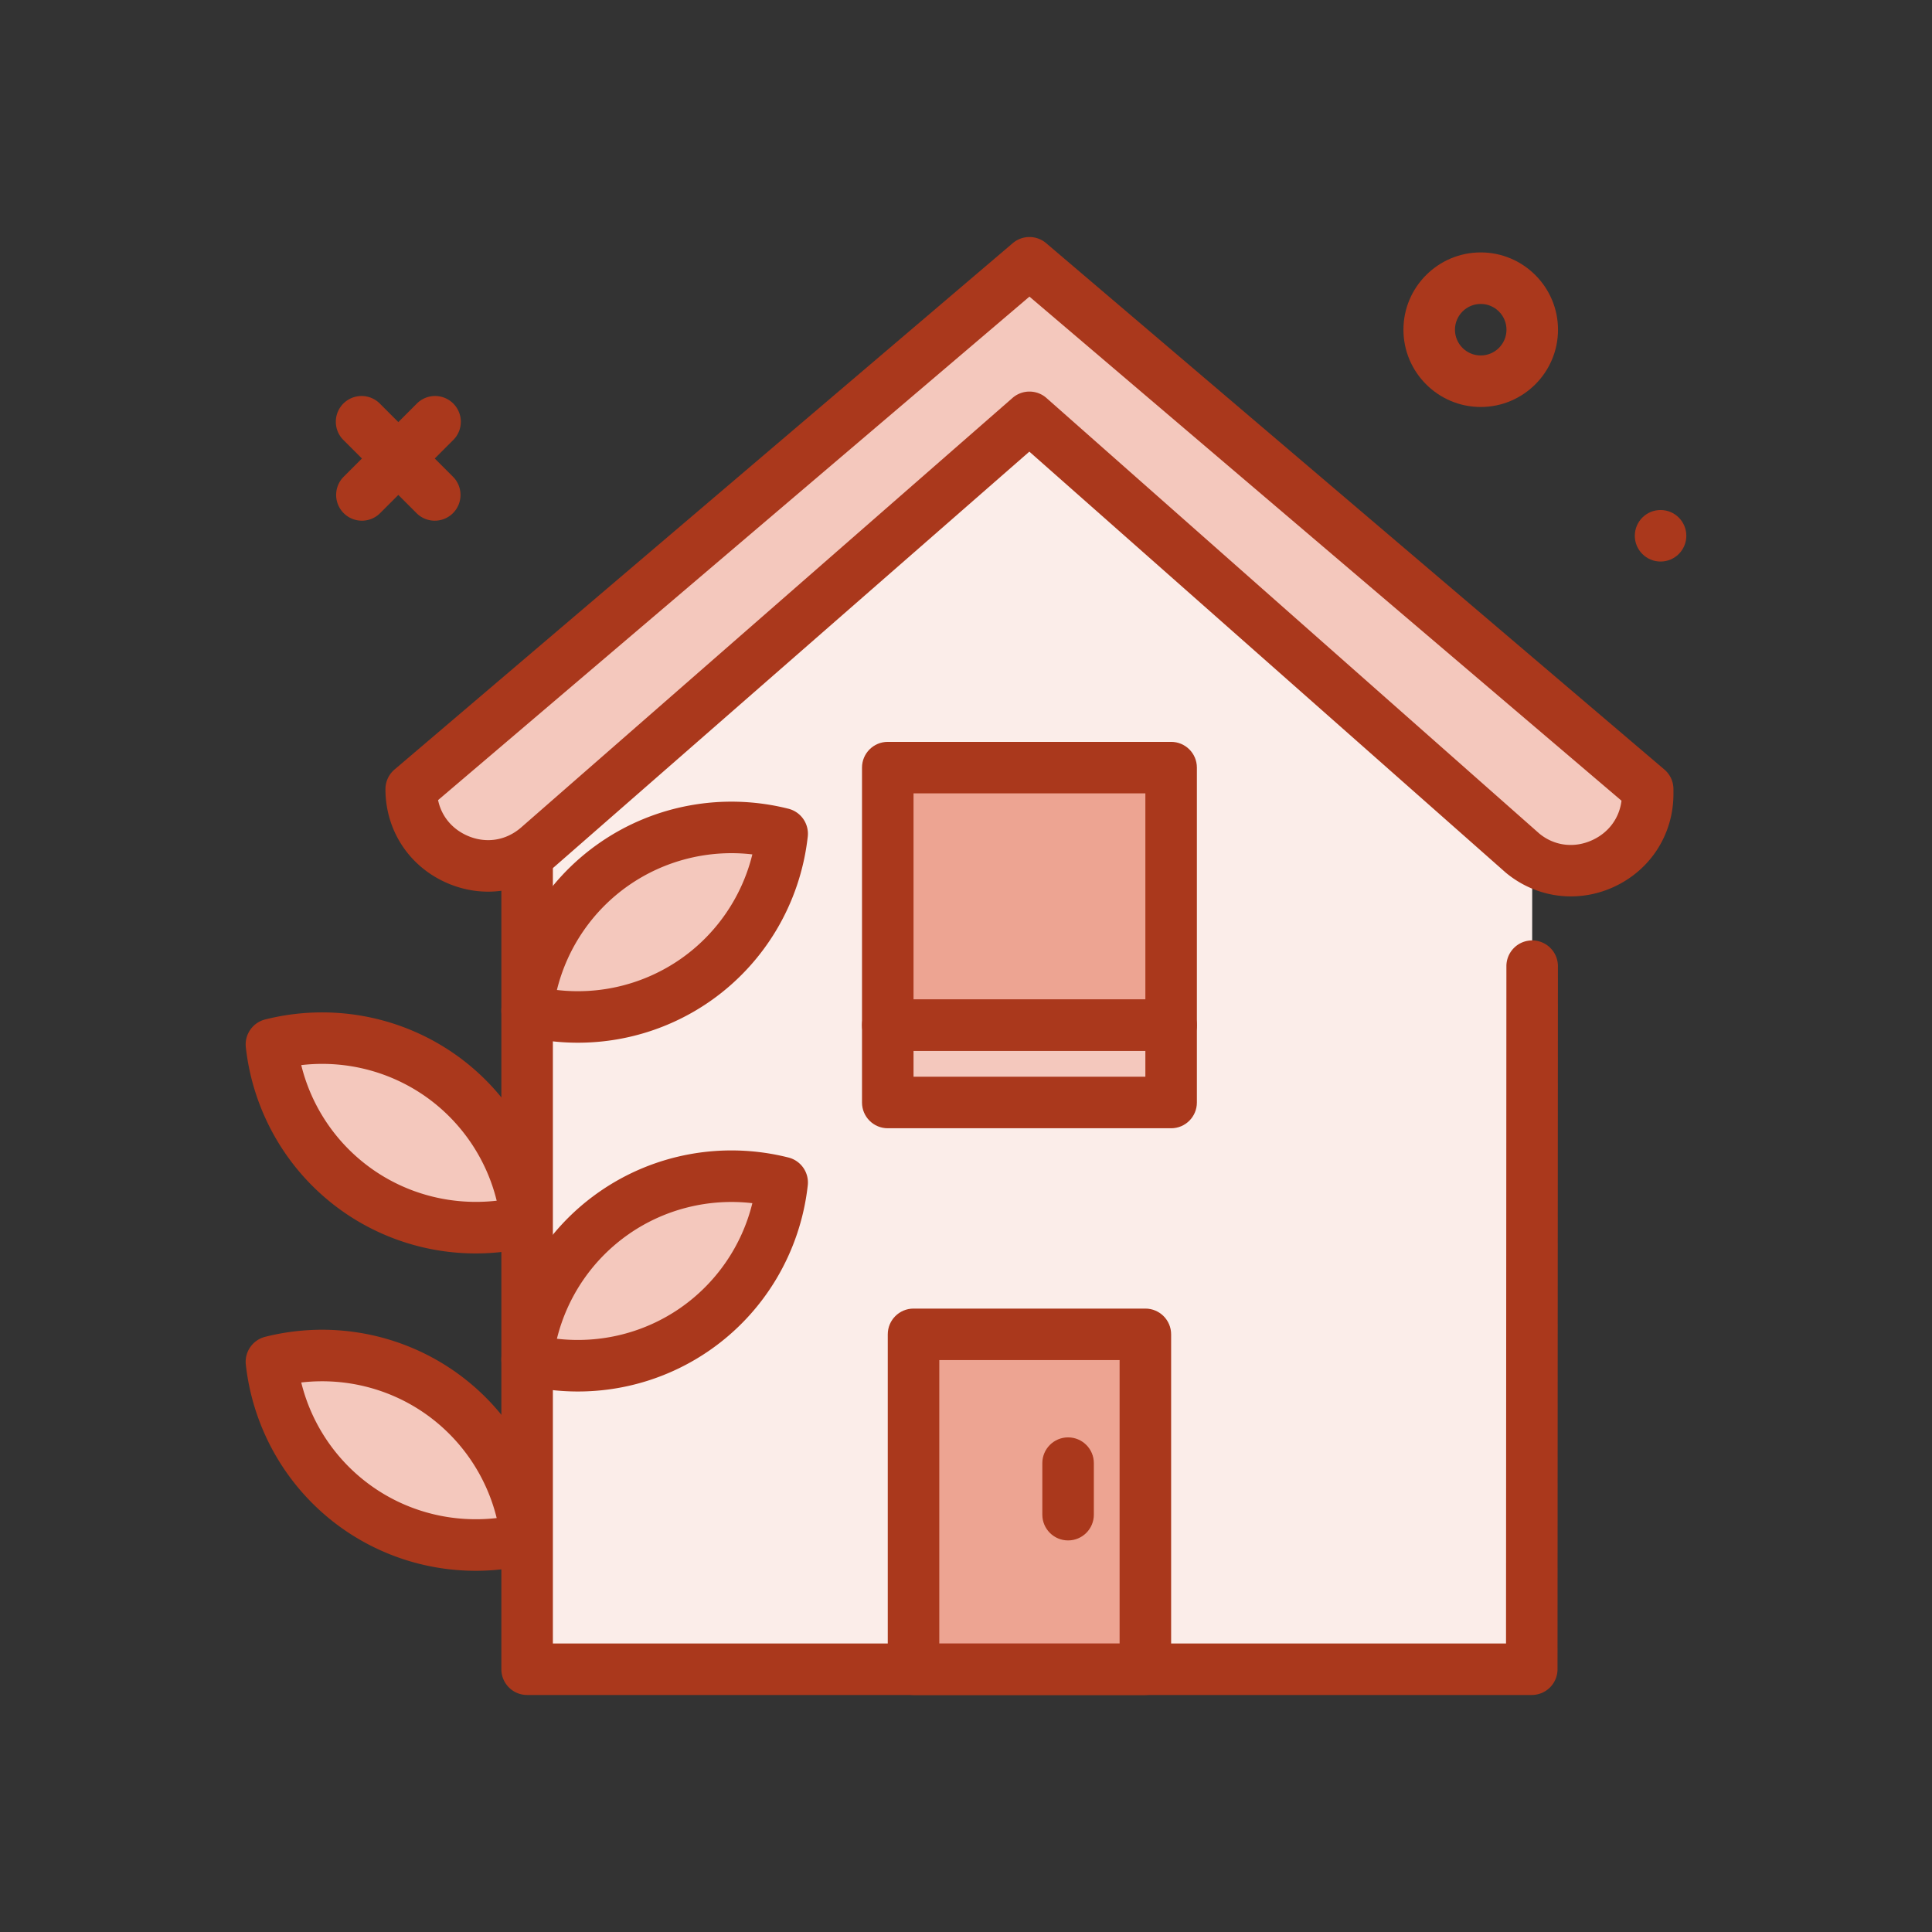 <?xml version="1.0" encoding="UTF-8"?> <svg xmlns="http://www.w3.org/2000/svg" xmlns:xlink="http://www.w3.org/1999/xlink" version="1.1" width="512" height="512" x="0" y="0" viewBox="0 0 300 300" style="enable-background:new 0 0 512 512" xml:space="preserve" class=""><rect x="0" y="0" width="300" height="300" fill="#333333" stroke="none"/><g><g fill="#2e58ff"><path d="M67.508 80.853a3.988 3.988 0 0 1-2.828-1.172L53.368 68.368a4 4 0 1 1 5.656-5.656l11.312 11.312a4 4 0 0 1-2.828 6.829z" fill="#aa381c" opacity="1" data-original="#2e58ff" class=""></path><path d="M56.196 80.853a4 4 0 0 1-2.828-6.828L64.68 62.712a4 4 0 1 1 5.656 5.656L59.024 79.681a3.988 3.988 0 0 1-2.828 1.172z" fill="#aa381c" opacity="1" data-original="#2e58ff" class=""></path><circle cx="257.852" cy="83.196" r="4" fill="#aa381c" opacity="1" data-original="#2e58ff" class=""></circle></g><path fill="#fbede9" d="m237.914 150.027-.062 109.169h-156V125.838l78.038-66.642 78.037 66.642" opacity="1" data-original="#ffffff" class=""></path><path fill="#aa381c" d="M237.852 263.196h-156c-2.211 0-4-1.791-4-4V125.837c0-1.17.512-2.281 1.402-3.041l78.039-66.641a4.001 4.001 0 0 1 5.195 0l78.035 66.641a4 4 0 1 1-5.196 6.082l-75.438-64.422-74.039 63.225v127.516h148.004l.059-105.172a4 4 0 0 1 4-3.998h.004a4.001 4.001 0 0 1 3.996 4.002l-.062 109.17a3.998 3.998 0 0 1-3.999 3.997z" opacity="1" data-original="#2e58ff" class=""></path><path fill="#f4c8bd" d="m159.852 64.803-76.307 66.701c-7.692 6.698-19.693 1.235-19.693-8.965l96-81.736 96 81.736v.742c0 10.077-11.752 15.583-19.495 9.134z" opacity="1" data-original="#cceaff" class=""></path><path fill="#aa381c" d="M243.926 139.192c-3.625 0-7.195-1.26-10.129-3.703L159.836 70.13 86.18 134.515c-4.758 4.145-11.281 5.102-17.023 2.482-5.738-2.611-9.305-8.152-9.305-14.459 0-1.172.516-2.285 1.406-3.045l96-81.734a4.001 4.001 0 0 1 5.188 0l96 81.734a4.004 4.004 0 0 1 1.406 3.045v.742c0 6.23-3.504 11.744-9.145 14.387a15.955 15.955 0 0 1-6.781 1.525zm-84.074-78.388c.945 0 1.895.334 2.648 1.002l76.504 67.611c2.324 1.936 5.473 2.342 8.309 1.006 2.52-1.182 4.141-3.414 4.473-6.092l-91.934-78.273-91.828 78.182c.504 2.42 2.086 4.404 4.445 5.479 2.891 1.311 6.051.859 8.453-1.232l76.297-66.693a3.993 3.993 0 0 1 2.633-.99z" opacity="1" data-original="#2e58ff" class=""></path><path fill="#eda492" d="M137.852 119.196h44v40h-44z" opacity="1" data-original="#92ceff" class=""></path><path fill="#aa381c" d="M181.852 163.196h-44c-2.211 0-4-1.791-4-4v-40c0-2.209 1.789-4 4-4h44c2.211 0 4 1.791 4 4v40c0 2.209-1.789 4-4 4zm-40-8h36v-32h-36zM229.926 63.196c-6.617 0-12-5.383-12-12s5.383-12 12-12 12 5.383 12 12-5.383 12-12 12zm0-16c-2.207 0-4 1.795-4 4s1.793 4 4 4 4-1.795 4-4-1.793-4-4-4z" opacity="1" data-original="#2e58ff" class=""></path><path fill="#f4c8bd" d="M137.852 159.196h44v12h-44z" opacity="1" data-original="#cceaff" class=""></path><path fill="#aa381c" d="M181.852 175.196h-44c-2.211 0-4-1.791-4-4v-12c0-2.209 1.789-4 4-4h44c2.211 0 4 1.791 4 4v12c0 2.209-1.789 4-4 4zm-40-8h36v-4h-36z" opacity="1" data-original="#2e58ff" class=""></path><path fill="#eda492" d="M141.852 207.196h36v52h-36z" opacity="1" data-original="#92ceff" class=""></path><path fill="#aa381c" d="M177.852 263.196h-36c-2.211 0-4-1.791-4-4v-52c0-2.209 1.789-4 4-4h36c2.211 0 4 1.791 4 4v52c0 2.209-1.789 4-4 4zm-32-8h28v-44h-28z" opacity="1" data-original="#2e58ff" class=""></path><path fill="#aa381c" d="M165.852 239.196c-2.211 0-4-1.791-4-4v-8c0-2.209 1.789-4 4-4s4 1.791 4 4v8c0 2.209-1.789 4-4 4z" opacity="1" data-original="#2e58ff" class=""></path><path fill="#f4c8bd" d="M68.217 166.882c-7.907-5.486-17.415-6.885-26.067-4.703.986 8.868 5.626 17.284 13.534 22.77s17.415 6.885 26.067 4.703c-.986-8.868-5.626-17.284-13.534-22.77z" opacity="1" data-original="#cceaff" class=""></path><path fill="#aa381c" d="M73.879 194.632a35.913 35.913 0 0 1-20.477-6.396c-8.523-5.914-14.074-15.25-15.23-25.613a4.002 4.002 0 0 1 3-4.322c10.113-2.541 20.797-.617 29.324 5.295h.004c8.527 5.918 14.074 15.254 15.227 25.617a4 4 0 0 1-3 4.32 36.228 36.228 0 0 1-8.848 1.099zm-27.101-29.244a27.927 27.927 0 0 0 11.188 16.273c5.609 3.893 12.426 5.553 19.16 4.783a27.956 27.956 0 0 0-11.184-16.275 27.958 27.958 0 0 0-19.164-4.781z" opacity="1" data-original="#2e58ff" class=""></path><path fill="#f4c8bd" d="M95.386 134.163c7.907-5.486 17.415-6.885 26.067-4.703-.986 8.868-5.626 17.284-13.534 22.77s-17.415 6.885-26.067 4.703c.986-8.869 5.626-17.284 13.534-22.77z" opacity="1" data-original="#cceaff" class=""></path><path fill="#aa381c" d="M89.727 161.911c-2.957 0-5.93-.363-8.852-1.1a4 4 0 0 1-3-4.32c1.152-10.361 6.703-19.699 15.23-25.615 8.527-5.914 19.23-7.842 29.324-5.295a4.002 4.002 0 0 1 3 4.322c-1.156 10.365-6.707 19.701-15.23 25.613a35.893 35.893 0 0 1-20.472 6.395zm-3.25-8.187a27.94 27.94 0 0 0 19.16-4.781 27.933 27.933 0 0 0 11.188-16.273 27.966 27.966 0 0 0-19.156 4.781 27.928 27.928 0 0 0-11.192 16.273zm8.91-19.561h.039z" opacity="1" data-original="#2e58ff" class=""></path><path fill="#f4c8bd" d="M95.386 188.322c7.907-5.486 17.415-6.885 26.067-4.703-.986 8.868-5.626 17.284-13.534 22.77-7.907 5.486-17.415 6.885-26.067 4.703.986-8.869 5.626-17.284 13.534-22.77z" opacity="1" data-original="#cceaff" class=""></path><path fill="#aa381c" d="M89.727 216.071c-2.957 0-5.93-.363-8.855-1.102a4.002 4.002 0 0 1-2.996-4.32c1.152-10.363 6.703-19.699 15.23-25.615 8.527-5.916 19.211-7.846 29.324-5.295a4.002 4.002 0 0 1 3 4.322c-1.156 10.367-6.707 19.703-15.234 25.613a35.873 35.873 0 0 1-20.469 6.397zm-3.25-8.189c6.73.777 13.551-.887 19.16-4.781a27.933 27.933 0 0 0 11.188-16.273c-6.727-.777-13.551.891-19.156 4.781a27.928 27.928 0 0 0-11.192 16.273zm8.91-19.561h.039z" opacity="1" data-original="#2e58ff" class=""></path><path fill="#f4c8bd" d="M68.217 216.163c-7.907-5.486-17.415-6.885-26.067-4.703.986 8.868 5.626 17.284 13.534 22.77s17.415 6.885 26.067 4.703c-.986-8.869-5.626-17.284-13.534-22.77z" opacity="1" data-original="#cceaff" class=""></path><path fill="#aa381c" d="M73.875 243.911a35.898 35.898 0 0 1-20.473-6.395c-8.523-5.916-14.074-15.252-15.23-25.613a4.002 4.002 0 0 1 3-4.322c10.102-2.547 20.797-.619 29.328 5.295 8.527 5.918 14.074 15.254 15.227 25.615a4 4 0 0 1-3 4.32 36.188 36.188 0 0 1-8.852 1.1zm-27.097-29.242a27.934 27.934 0 0 0 11.188 16.273c5.609 3.895 12.426 5.555 19.16 4.781a27.946 27.946 0 0 0-11.188-16.273c-5.606-3.888-12.41-5.558-19.16-4.781z" opacity="1" data-original="#2e58ff" class=""></path></g></svg> 